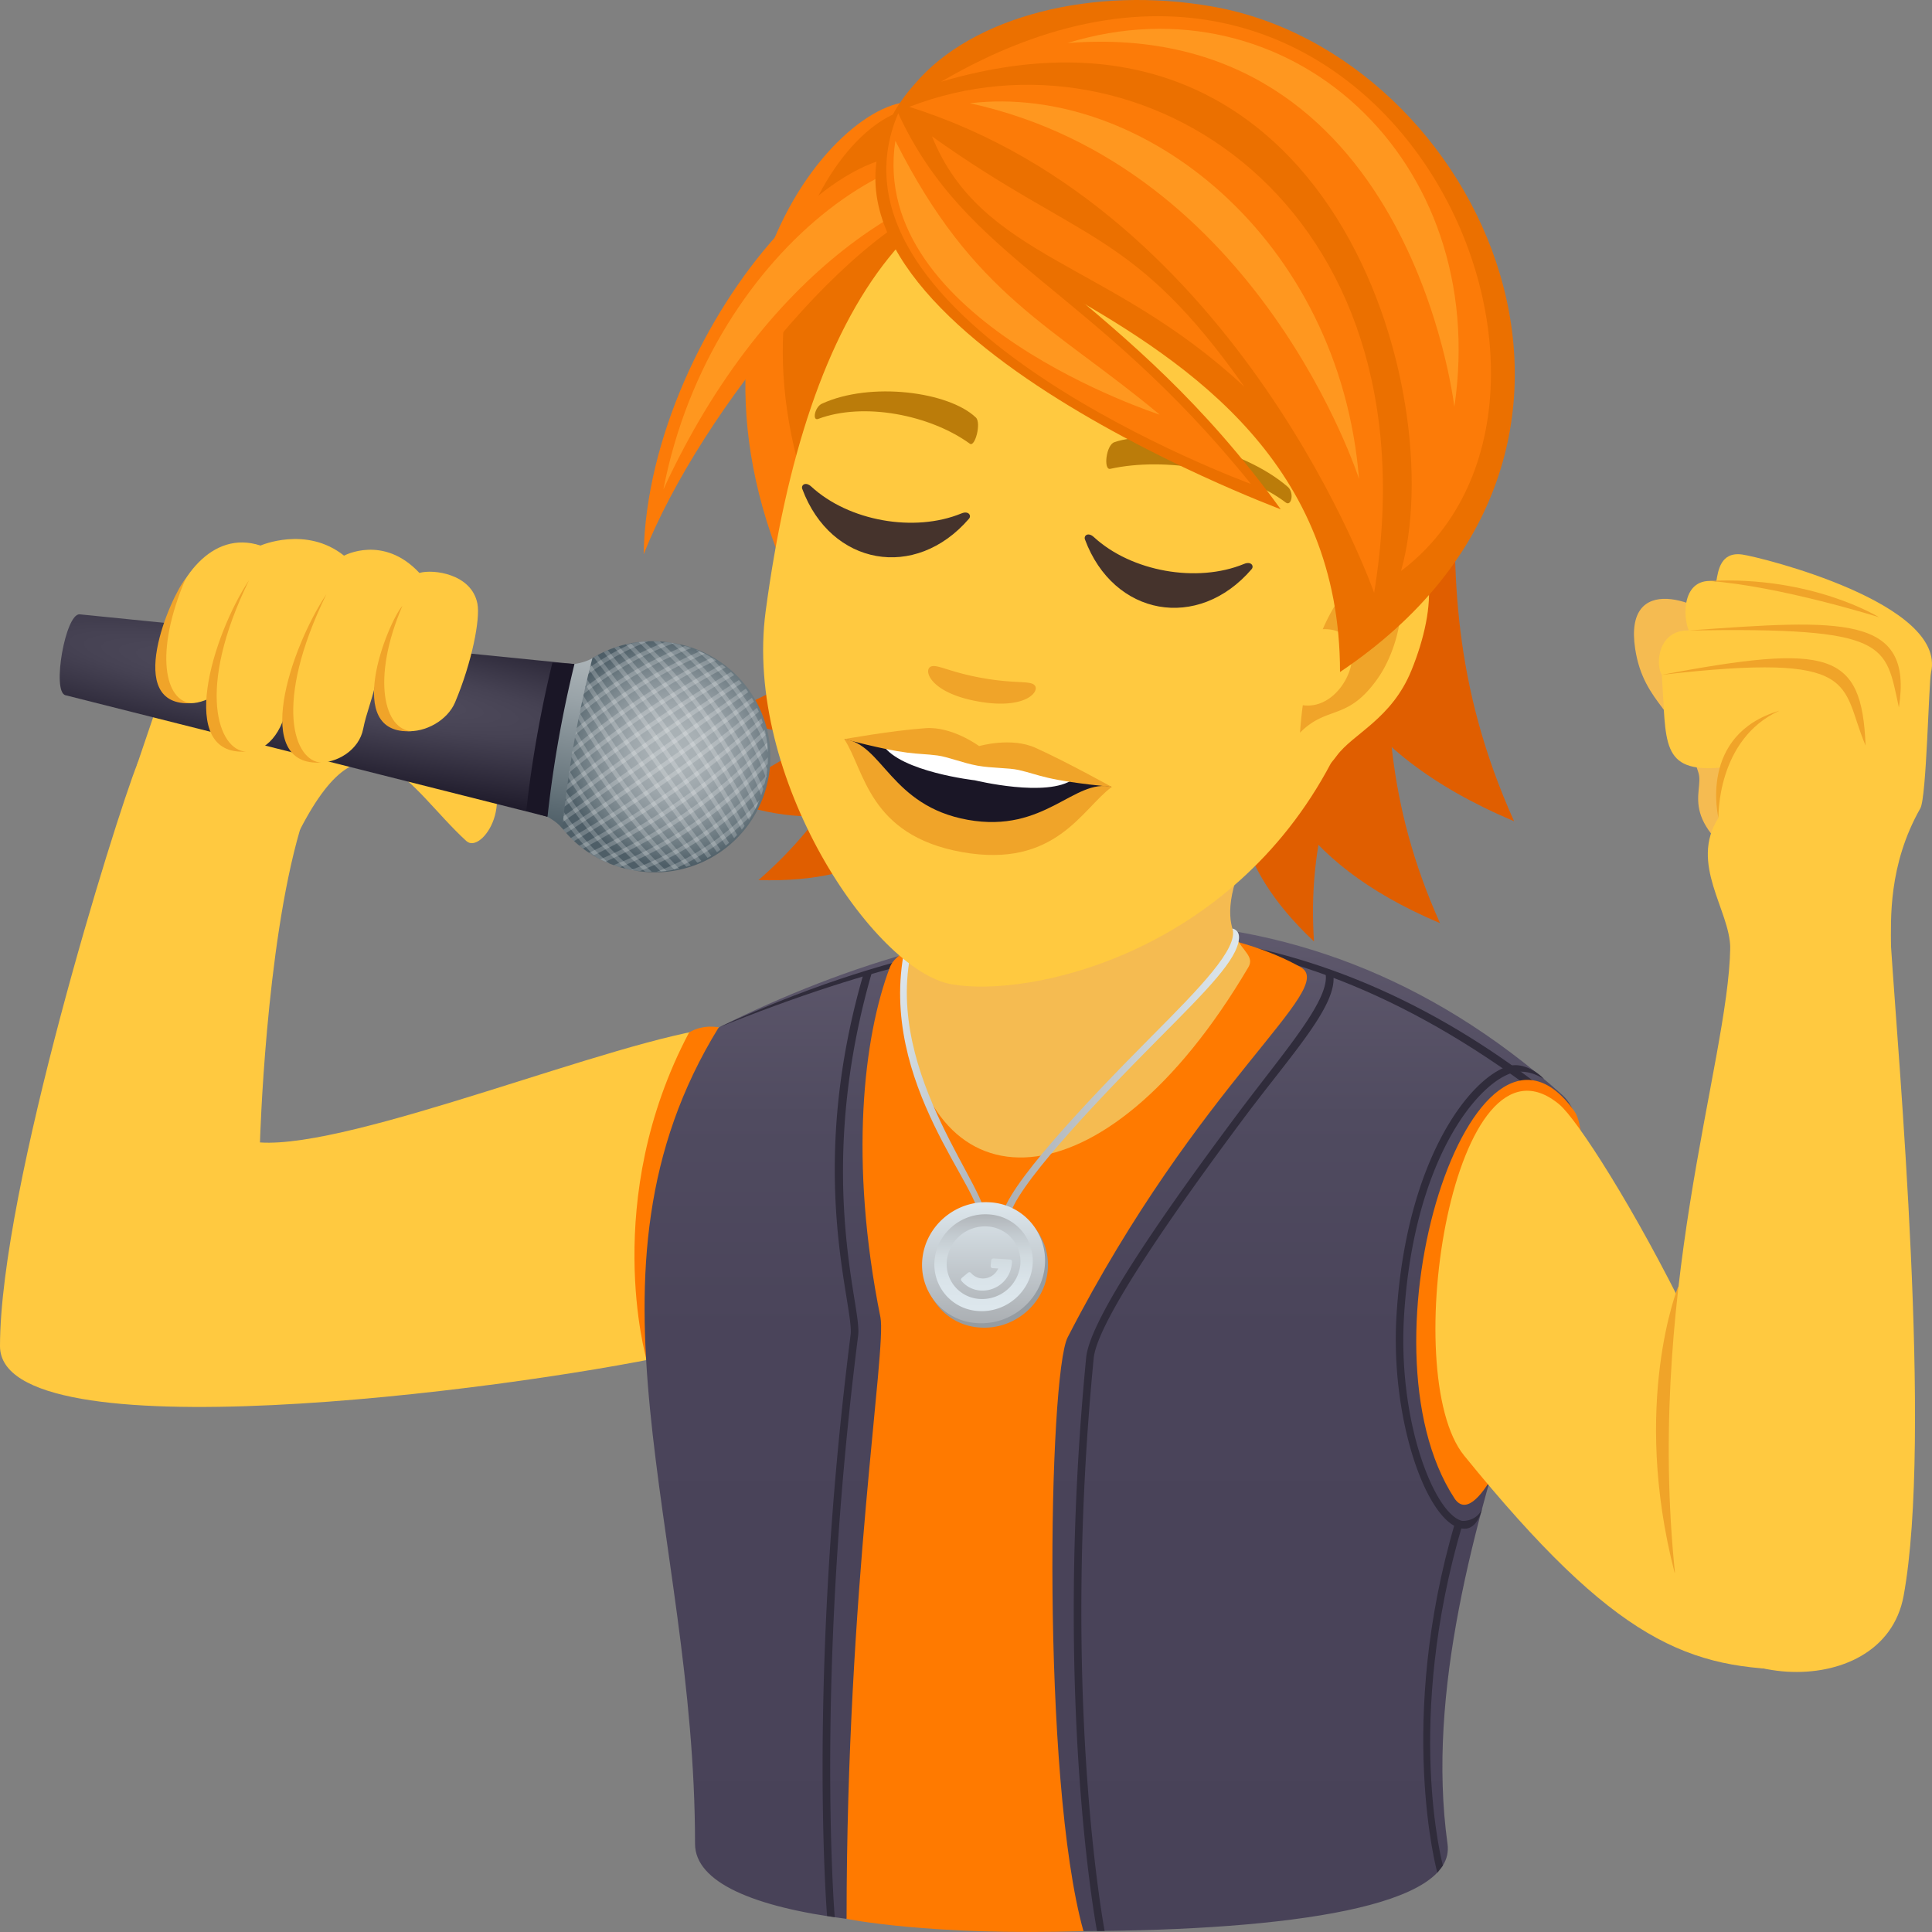 <svg xmlns="http://www.w3.org/2000/svg" xml:space="preserve" style="enable-background:new 0 0 64 64" viewBox="0 0 64 64"><rect x="0" y="0" width="64" height="64" fill="#808080" stroke="none"/><path d="M23.808 34.035c-3.414.38-12.086 4.019-15.196 3.81 0 0 .18-6.439 1.327-10.362.405-1.386-4.85-3.534-5.386-2.19C3.813 27.146 0 39.39 0 44.592c0 3.627 16.645 1.488 22.3.284 1.444-.307 3.66-11.082 1.508-10.842z" style="fill:#ffc940"/><path d="M23.808 34.035s-.489-.123-.98.164c-2.942 5.559-1.415 10.818-1.415 10.818l2.395-10.982z" style="fill:#ff7a00"/><linearGradient id="a" x1="36.831" x2="36.831" y1="63.971" y2="30.538" gradientUnits="userSpaceOnUse"><stop offset="0" style="stop-color:#484258"/><stop offset=".594" style="stop-color:#4a445a"/><stop offset=".808" style="stop-color:#504b60"/><stop offset=".96" style="stop-color:#5c566a"/><stop offset="1" style="stop-color:#605b6e"/></linearGradient><path d="M23.808 34.035c-5.023 8.142-.784 16.555-.784 27.044 0 1.272 1.937 2.094 5.02 2.486 1.395-3.298 5.867-2.574 7.847.406 6.862-.032 12.348-.826 12.06-2.89-1.408-10.074 6.485-22.408 3.796-24.815-8.946-8.009-19.343-6.51-27.939-2.23z" style="fill:url(#a)"/><path d="M49.958 35.32c-1.27.398-3.364 3.068-3.694 8.204-.221 3.44.96 6.775 2.082 7.092a.648.648 0 0 0 .172.024c.194 0 .438-.126.578-.663-.161.398-.603.42-.681.399-.905-.256-2.129-3.307-1.901-6.836.321-5.016 2.335-7.56 3.528-7.984.247-.088.647-.1 1.106.19-.278-.299-.767-.558-1.19-.425zM36.34 63.967c-.015-.076-1.456-7.718-.359-18.997.127-1.311 2.69-4.952 4.978-8.021 1.572-2.109 3.155-3.873 2.944-4.739l.25-.003c.237 1.022-1.338 2.67-2.993 4.891-2.155 2.893-4.81 6.654-4.93 7.896-1.094 11.246.35 18.895.362 18.97l-.253.003zm-8.942-.499c-.006-.079-.647-8.017.78-19.255.028-.215-.04-.632-.132-1.208-.319-1.977-.913-5.659.552-10.722l.284-.07c-1.449 5.01-.905 8.794-.589 10.753.1.619.166 1.028.134 1.278-1.424 11.21-.782 19.185-.775 19.264l-.254-.04z" style="fill:#302c3b"/><path d="M47.613 62.035c-.014-.048-1.36-4.993.59-11.6l.241.07c-1.93 6.535-.658 11.244-.646 11.292l-.185.238zm-23.805-28c10.031-4.04 17.91-4.52 26.65 1.837l.301-.089c-7.392-5.568-16.054-6.76-26.95-1.748z" style="fill:#302c3b"/><path d="M29.478 32.042c-.873 2.305-1.358 6.408-.313 11.593.212 1.054-1.121 8.973-1.121 19.93 0 0 2.757.567 7.847.406-1.4-5.01-1.16-18.432-.523-19.67 4.366-8.496 8.953-11.552 7.722-12.259-3.93-2.255-12.957-1.728-13.612 0z" style="fill:#ff7a00"/><path d="M30.033 33.785c.698 6.226 6.474 6.472 11.32-1.743.413-.701-1.536-.693-.005-3.918 1.21-2.549-11.315 0-11.315 0s-.158 4.255 0 5.661z" style="fill:#f5bb51"/><path d="M48.178 49.63c-3.345-5.125.64-17.485 3.97-12.828 1.251 1.75-2.628 14.885-3.97 12.828z" style="fill:#ff7a00"/><path d="M59.661 55.313c-3.719 0-6.127-.896-11.161-7.097-2.207-2.718-.326-14.52 3.152-11.632 1.177.976 7.632 11.827 8.01 18.729z" style="fill:#ffc940"/><path d="M55.476 52.108c-1.455-5.62.116-9.49.116-9.49s2.204 6.238-.116 9.49z" style="fill:#f0a429"/><path d="M31.07 25.521c-1.93 1.302-3.949 2.236-7.508.794 2.94-1.113 4.654-2.799 6.188-4.471l1.32 3.677z" style="fill:#e05e00"/><path d="M31.888 25.799c-1.356 1.892-2.923 3.469-6.762 3.355 2.37-2.065 3.388-4.242 4.244-6.344l2.518 2.989z" style="fill:#e05e00"/><path d="M31.444 22.857c-1.93 1.302-3.95 2.236-7.509.794 2.941-1.113 4.654-2.799 6.189-4.472l1.32 3.678z" style="fill:#e05e00"/><linearGradient id="b" x1="33.184" x2="41.044" y1="35.639" y2="35.639" gradientUnits="userSpaceOnUse"><stop offset="0" style="stop-color:#abafb3"/><stop offset="1" style="stop-color:#dde7ed"/></linearGradient><path d="M41.043 31.09c.024-.297-.218-.331-.218-.331.211.649-1.088 1.973-2.66 3.554-2.288 2.3-4.85 5.029-4.978 6.012-.032.243.215.27.248.018.121-.93 2.775-3.75 4.93-5.918 1.656-1.665 2.623-2.644 2.678-3.334z" style="fill:url(#b)"/><linearGradient id="c" x1="2961.382" x2="2967.211" y1="594.821" y2="594.821" gradientTransform="scale(-1 1) rotate(-21.544 -2.373 8188.096)" gradientUnits="userSpaceOnUse"><stop offset="0" style="stop-color:#abafb3"/><stop offset="1" style="stop-color:#dde7ed"/></linearGradient><path d="M30.186 31.506c-.906 4.143 2.707 8.01 2.465 8.971-.06.238-.3.173-.238-.074.23-.91-3.349-4.496-2.45-8.95.072-.36.314-.364.223.053z" style="fill:url(#c)"/><path d="M34.706 42.1c-.11 1.105-1.107 1.946-2.227 1.877a1.93 1.93 0 0 1-1.828-2.125c.11-1.105 1.108-1.946 2.228-1.878a1.93 1.93 0 0 1 1.827 2.126z" style="fill:#969ca1"/><linearGradient id="d" x1="32.582" x2="32.582" y1="43.835" y2="39.824" gradientUnits="userSpaceOnUse"><stop offset="0" style="stop-color:#abafb3"/><stop offset="1" style="stop-color:#dde7ed"/></linearGradient><path d="M34.61 41.953c-.111 1.106-1.108 1.946-2.228 1.878a1.93 1.93 0 0 1-1.828-2.125c.11-1.106 1.108-1.947 2.228-1.878a1.93 1.93 0 0 1 1.827 2.125z" style="fill:url(#d)"/><linearGradient id="e" x1="32.582" x2="32.582" y1="43.397" y2="40.067" gradientUnits="userSpaceOnUse"><stop offset="0" style="stop-color:#dde7ed"/><stop offset=".293" style="stop-color:#dae4ea"/><stop offset=".537" style="stop-color:#d1dadf"/><stop offset=".764" style="stop-color:#c2c9ce"/><stop offset=".978" style="stop-color:#aeb2b6"/><stop offset="1" style="stop-color:#abafb3"/></linearGradient><path d="M32.702 40.628a1.16 1.16 0 0 1 1.096 1.275 1.272 1.272 0 0 1-1.336 1.127 1.16 1.16 0 0 1-1.097-1.275 1.273 1.273 0 0 1 1.337-1.127zm.04-.4c-.896-.055-1.694.618-1.782 1.502a1.544 1.544 0 0 0 1.462 1.7c.896.055 1.694-.618 1.782-1.502a1.543 1.543 0 0 0-1.462-1.7z" style="fill:url(#e)"/><linearGradient id="f" x1="32.679" x2="32.679" y1="43.397" y2="40.067" gradientUnits="userSpaceOnUse"><stop offset="0" style="stop-color:#dde7ed"/><stop offset=".293" style="stop-color:#dae4ea"/><stop offset=".537" style="stop-color:#d1dadf"/><stop offset=".764" style="stop-color:#c2c9ce"/><stop offset=".978" style="stop-color:#aeb2b6"/><stop offset="1" style="stop-color:#abafb3"/></linearGradient><path d="M32.89 42.01c-.054-.004-.078-.032-.073-.085l.016-.16c.005-.055.035-.08.09-.077l.526.033c.055.003.08.031.074.086l-.008.079a.975.975 0 0 1-1.025.865.901.901 0 0 1-.632-.31c-.035-.042-.032-.078.01-.114l.19-.16c.042-.034.08-.032.114.008.09.102.216.166.358.175a.555.555 0 0 0 .538-.33l-.177-.01z" style="fill:url(#f)"/><path d="M41.077 22.384c.617 3.191 1.687 6.106 6.626 8.197-1.803-4.002-1.826-7.357-1.687-10.524l-4.94 2.328z" style="fill:#e05e00"/><path d="M41.125 24.036c-.381 2.296-.39 4.519 2.403 7.152-.212-3.135.61-5.393 1.493-7.484l-3.896.332z" style="fill:#e05e00"/><path d="M42.661 17.935c.7 3.608 1.91 6.905 7.495 9.27-2.039-4.526-2.065-8.321-1.908-11.902l-5.587 2.632z" style="fill:#e05e00"/><path d="M30.747 3.502s2.406 9.777-4.18 16.633c-5.245-10.417 1.94-17.85 4.18-16.633z" style="fill:#fc7b08"/><path d="M30.842 3.703s3.74 9.12-2.335 16.432c-5.982-10.012.013-17.486 2.335-16.432z" style="fill:#eb7000"/><path d="M32.272 6.346c-3.5.407-9.065 7.249-10.95 12.016.14-7.665 7.936-16.468 10.95-12.016z" style="fill:#fc7b08"/><path d="M34.38 5.702c-3.523-.045-8.927 2.963-12.404 10.51 1.586-8.195 8.898-13.026 12.405-10.51z" style="fill:#ff971f"/><path d="M38.238 5.448c-7.65-1.367-11.521 4.679-12.875 14.803-.735 5.496 3.574 11.892 6.151 12.353 2.577.46 9.236-.992 12.58-7.332.933-1.77 2.222-2.816 2.591-4.332 1.824-7.54-.797-14.125-8.447-15.492z" style="fill:#ffc940"/><path d="M42.657 16.126c-1.484-1.288-4.444-1.941-5.743-1.477-.275.09-.368.932-.135.882 1.807-.4 4.377.024 5.812 1.115.19.145.292-.332.066-.52zM27.234 13.37c1.607-.736 4.194-.397 5.091.459.19.174-.026.993-.196.87-1.325-.959-3.522-1.388-5.028-.821-.203.074-.11-.404.133-.509z" style="fill:#bb7c0a"/><path d="M31.848 17.008c-1.56.642-3.735.253-4.974-.89-.19-.175-.345-.05-.298.078.947 2.546 3.75 3.047 5.523.987.09-.103-.014-.274-.25-.175zm9.362 1.673c-1.558.642-3.733.254-4.974-.889-.191-.176-.342-.05-.296.077.947 2.547 3.749 3.048 5.52.987.091-.103-.01-.274-.25-.175z" style="fill:#45332c"/><path d="M32.48 24.82c-.933-.166-4.513-.335-4.513-.335.676 1.018.798 3.187 3.903 3.742 3.105.554 3.971-1.437 4.959-2.158 0 0-3.417-1.082-4.35-1.249z" style="fill:#f0a429"/><path d="M32.481 24.811c-1.03-.184-4.515-.326-4.515-.326 1.273.153 1.538 2.216 4.095 2.673 2.557.457 3.521-1.386 4.768-1.09 0 0-3.318-1.073-4.348-1.257z" style="fill:#1a1626"/><path d="M32.295 25.849s2.406.59 3.261-.04c-.171-.25-2.597-.75-3.103-.84-.506-.09-2.955-.461-3.203-.287.584.888 3.045 1.167 3.045 1.167z" style="fill:#fff"/><path d="M34.31 24.776c-.809-.372-1.876-.061-1.876-.061s-.892-.661-1.78-.593c-1.146.083-2.687.363-2.687.363 2.216.57 2.31.441 3.087.541.34.044.844.251 1.328.338.485.087 1.03.067 1.363.143.764.175.807.33 3.084.562 0 0-1.472-.819-2.518-1.293z" style="fill:#f0a429"/><path d="M42.427 16.871S25.104 10.422 29.808 3.42c2.59 5.16 7.46 6.329 12.619 13.452z" style="fill:#eb7000"/><path d="M45.797 17.72c-1.932-.108-4.43 5.975-3.54 7.857.125.263 1.033.81 2.02-.535.545-.744 1.822-1.218 2.48-2.838.846-2.075.962-4.374-.96-4.484z" style="fill:#ffc940"/><path d="M45.528 18.926c-.52.065-1.194.72-1.71 1.917 1.793-.062.847 2.732-.661 2.518a13.54 13.54 0 0 0-.092.909c.909-.918 1.567-.366 2.574-1.796.906-1.288 1.18-3.715-.111-3.548zm-11.257 3.772c-.16-.161-.623-.04-1.733-.238-1.11-.198-1.502-.473-1.707-.376-.246.114-.023.868 1.568 1.152 1.59.285 2.063-.344 1.872-.538z" style="fill:#f0a429"/><path d="M40.2.223c-3.983-.712-8.004.318-9.893 2.553-5.52 6.177 14.083 5.782 14.083 19.485C55.27 14.966 49.049 1.804 40.2.223z" style="fill:#eb7000"/><path d="M46.409 18.918c1.643-5.747-2.233-20.022-15.233-16.211 14.502-8.49 23.097 10.259 15.233 16.21zm-4.969-2.886S26.797 10.687 29.755 3.753c2.26 4.889 6.387 5.716 11.685 12.28z" style="fill:#fc7b08"/><path d="M38.418 13.737s-9.675-3.117-8.758-9.073c2.59 5.16 5.216 6.117 8.758 9.073z" style="fill:#ff971f"/><path d="M41.221 12.812c-4.47-4.17-8.701-4.226-10.347-8.294 4.947 3.527 6.666 3.077 10.348 8.294z" style="fill:#fc7b08"/><path d="M45.52 19.637S41.078 6.979 30.12 3.54c7.605-2.952 17.52 3.155 15.4 16.097z" style="fill:#fc7b08"/><path d="M45.02 15.867S41.707 5.518 32.13 3.42c5.738-.676 12.246 4.494 12.89 12.448z" style="fill:#ff971f"/><path d="M48.177 13.483S46.707.537 35.36 1.426c7.301-2.249 14.03 3.83 12.817 12.057z" style="fill:#ff971f"/><path d="M62.642 31.33c-.113-1.776-5.305-1.177-5.326.078-.063 3.832-2.9 11.624-1.772 21.226.388 3.3 6.837 3.936 7.516.229.96-5.244-.187-17.89-.419-21.533z" style="fill:#ffc940"/><path d="M58.608 29.134c-3.193-1.863-2.137-2.858-2.344-3.533-.623-2.034-1.812-2.262-2.096-4.103-.393-2.557 2.165-1.656 3.16-.635 2.527 2.59 1.756 8.55 1.28 8.271z" style="fill:#f5bb51"/><path d="M57.316 31.408c0-1.242-1.368-2.8-.39-4.314-.067-.7.124-1.67.124-1.67-2.089.196-1.84-.856-2.002-3.07-.22-.366-.116-1.497.9-1.469-.19-.362-.286-1.82.906-1.623.062-.35.138-.995.862-.892.614.086 6.78 1.615 6.252 3.907-.076.333-.148 4.136-.354 4.499-1.073 1.889-.973 3.714-.973 4.554 0 1.157-5.325 1.235-5.325.078z" style="fill:#ffc940"/><path d="M56.926 27.094s-.07-2.599 2.016-3.55c-2.696.798-2.016 3.55-2.016 3.55z" style="fill:#f0a429"/><path d="M55.048 22.354c6.687-.767 5.888.318 6.752 2.343-.124-3.106-1.181-3.392-6.752-2.343z" style="fill:#f0a429"/><path d="M55.948 20.885c6.668-.11 6.496.45 6.955 2.548.484-3.086-1.885-2.913-6.955-2.548z" style="fill:#f0a429"/><path d="M56.615 19.245c2.327.165 5.625 1.2 5.625 1.2s-2.22-1.38-5.625-1.2z" style="fill:#f0a429"/><path d="M15.45 27.861c.505.462 1.814-1.457.313-2.824-.754-.687-6.855-5.969-7.893-5.74-1.462.32-1.8 1.535-3.317 5.995-.513 1.508 4.995 2.95 5.386 2.19 2.237-4.338 3.606-1.363 5.511.38z" style="fill:#ffc940"/><radialGradient id="g" cx="1624.464" cy="528.365" r="3.865" gradientTransform="matrix(-.172 .974 -.974 -.172 816.4 -1466.494)" gradientUnits="userSpaceOnUse"><stop offset="0" style="stop-color:#acb4b8"/><stop offset=".204" style="stop-color:#a8b0b4"/><stop offset=".411" style="stop-color:#9ca5aa"/><stop offset=".621" style="stop-color:#879298"/><stop offset=".83" style="stop-color:#6b7980"/><stop offset="1" style="stop-color:#4e5e67"/></radialGradient><path d="M20.953 28.824a3.82 3.82 0 1 1 1.328-7.526 3.822 3.822 0 1 1-1.328 7.526z" style="fill:url(#g)"/><path d="M21.477 21.243a3.71 3.71 0 0 0-.52.058 8.671 8.671 0 0 0-2.65 1.854 3.81 3.81 0 0 0-.233.469 8.579 8.579 0 0 1 3.403-2.38z" style="opacity:.2;fill:#fff"/><path d="M22.322 21.307c-.014-.002-.027-.007-.041-.01-.082-.014-.164-.02-.246-.03a10.773 10.773 0 0 0-4.129 2.889c-.02.08-.04.16-.055.241-.003.014-.003.028-.005.042a10.665 10.665 0 0 1 4.476-3.132z" style="opacity:.2;fill:#fff"/><path d="M22.9 21.466a2.82 2.82 0 0 0-.208-.07 13.414 13.414 0 0 0-4.89 3.42c-.005.075-.005.148-.005.22a13.291 13.291 0 0 1 5.104-3.57z" style="opacity:.2;fill:#fff"/><path d="M23.35 21.655c-.055-.028-.114-.052-.172-.078a16.95 16.95 0 0 0-5.372 3.758c.005.063.007.127.015.19a16.82 16.82 0 0 1 5.53-3.87z" style="opacity:.2;fill:#fff"/><path d="M23.721 21.871c-.046-.03-.095-.058-.143-.087a22.055 22.055 0 0 0-5.713 3.997c.01.056.02.111.032.165a21.904 21.904 0 0 1 5.824-4.075z" style="opacity:.2;fill:#fff"/><path d="M24.04 22.108a2.84 2.84 0 0 0-.122-.095 30.298 30.298 0 0 0-5.955 4.167c.015.049.03.098.047.147a30.168 30.168 0 0 1 6.03-4.22zm.28.255a4.069 4.069 0 0 0-.105-.102 46.452 46.452 0 0 0-6.12 4.282c.019.045.038.09.06.134a46.115 46.115 0 0 1 6.166-4.314zm.25.274a3.69 3.69 0 0 0-.093-.109 94.18 94.18 0 0 0-6.22 4.352l.07.125a93.933 93.933 0 0 1 6.242-4.368zm.136.176-6.26 4.38.081.116 6.26-4.38a3.76 3.76 0 0 0-.081-.116zm.271.429a3.802 3.802 0 0 0-.071-.125 93.923 93.923 0 0 1-6.242 4.368c.03.037.06.073.093.109a94.117 94.117 0 0 0 6.22-4.352zm.162.337a3.933 3.933 0 0 0-.06-.134 46.27 46.27 0 0 1-6.167 4.314c.035.035.07.069.106.102a46.417 46.417 0 0 0 6.12-4.282zm.131.363c-.015-.049-.03-.098-.047-.147a30.158 30.158 0 0 1-6.03 4.22c.04.032.08.063.122.094a30.295 30.295 0 0 0 5.955-4.167z" style="opacity:.2;fill:#fff"/><path d="M25.369 24.34c-.01-.055-.02-.11-.033-.164a21.9 21.9 0 0 1-5.824 4.075c.047.03.096.058.144.087a22.058 22.058 0 0 0 5.713-3.997z" style="opacity:.2;fill:#fff"/><path d="M25.427 24.786c-.004-.063-.007-.126-.014-.189a16.813 16.813 0 0 1-5.53 3.87c.056.028.114.052.172.078a16.941 16.941 0 0 0 5.372-3.759z" style="opacity:.2;fill:#fff"/><path d="M25.432 25.305c.005-.074.004-.147.005-.22a13.289 13.289 0 0 1-5.104 3.571c.069.025.137.05.208.07a13.416 13.416 0 0 0 4.891-3.42z" style="opacity:.2;fill:#fff"/><path d="M25.328 25.966c.019-.08.04-.16.055-.241l.005-.042a10.666 10.666 0 0 1-4.476 3.132c.014.002.027.006.04.009.083.014.165.022.247.03a10.775 10.775 0 0 0 4.129-2.888z" style="opacity:.2;fill:#fff"/><path d="M24.927 26.967c.087-.15.166-.306.232-.47a8.578 8.578 0 0 1-3.403 2.382 3.71 3.71 0 0 0 .52-.058c1-.451 1.885-1.07 2.651-1.854zm.511-2.046a3.787 3.787 0 0 0-.058-.52 8.662 8.662 0 0 0-1.856-2.648 3.763 3.763 0 0 0-.469-.232 8.57 8.57 0 0 1 2.383 3.4z" style="opacity:.2;fill:#fff"/><path d="M25.374 25.766c.002-.014.007-.027.009-.041.014-.082.021-.164.03-.246a10.765 10.765 0 0 0-2.89-4.126c-.08-.019-.16-.04-.242-.055l-.042-.005a10.656 10.656 0 0 1 3.135 4.473z" style="opacity:.2;fill:#fff"/><path d="M25.215 26.344c.025-.069.05-.137.07-.208a13.405 13.405 0 0 0-3.424-4.887c-.074-.005-.147-.004-.22-.005a13.278 13.278 0 0 1 3.574 5.1z" style="opacity:.2;fill:#fff"/><path d="M25.025 26.794c.029-.056.053-.115.079-.173a16.933 16.933 0 0 0-3.762-5.367c-.063.004-.126.007-.189.014a16.808 16.808 0 0 1 3.872 5.526z" style="opacity:.2;fill:#fff"/><path d="M24.81 27.164c.03-.046.057-.095.086-.143a22.038 22.038 0 0 0-4-5.71c-.055.012-.11.02-.165.034a21.886 21.886 0 0 1 4.078 5.82z" style="opacity:.2;fill:#fff"/><path d="M24.573 27.483c.032-.04.063-.08.094-.122a30.277 30.277 0 0 0-4.17-5.95c-.05.014-.098.03-.147.046a30.145 30.145 0 0 1 4.223 6.026zm-.256.28c.035-.034.069-.07.102-.106a46.412 46.412 0 0 0-4.285-6.115l-.135.06a46.25 46.25 0 0 1 4.318 6.161zm-.274.249c.036-.03.073-.061.108-.093a94.058 94.058 0 0 0-4.355-6.215 4.089 4.089 0 0 0-.124.07 93.798 93.798 0 0 1 4.37 6.238zm-.177.136-4.383-6.255a3.016 3.016 0 0 0-.116.081l4.383 6.255c.04-.026.078-.053.116-.081zm-.428.27c.042-.022.083-.046.124-.07a93.72 93.72 0 0 1-4.37-6.237c-.038.03-.074.06-.11.092a94.04 94.04 0 0 0 4.356 6.215zm-.338.162c.045-.019.09-.038.134-.06a46.22 46.22 0 0 1-4.318-6.161l-.101.106A46.405 46.405 0 0 0 23.1 28.58zm-.364.132c.05-.015.099-.03.147-.047a30.144 30.144 0 0 1-4.222-6.026 3.52 3.52 0 0 0-.095.122 30.276 30.276 0 0 0 4.17 5.951z" style="opacity:.2;fill:#fff"/><path d="M22.338 28.81c.055-.01.11-.02.165-.032a21.885 21.885 0 0 1-4.078-5.82c-.031.047-.059.096-.087.144a22.044 22.044 0 0 0 4 5.708z" style="opacity:.2;fill:#fff"/><path d="M21.892 28.869c.063-.005.126-.007.189-.015a16.8 16.8 0 0 1-3.872-5.526c-.029.056-.053.115-.079.173.9 2.028 2.163 3.83 3.762 5.368z" style="opacity:.2;fill:#fff"/><path d="M21.372 28.873c.074.005.148.005.22.005a13.276 13.276 0 0 1-3.573-5.1c-.025.07-.05.138-.07.209a13.405 13.405 0 0 0 3.423 4.886z" style="opacity:.2;fill:#fff"/><path d="M20.711 28.769c.08.02.16.04.242.055.014.003.028.003.042.005a10.655 10.655 0 0 1-3.135-4.472c-.002.014-.007.027-.009.04-.015.083-.022.165-.03.246a10.766 10.766 0 0 0 2.89 4.126z" style="opacity:.2;fill:#fff"/><path d="M19.71 28.37c.15.086.306.165.469.231a8.57 8.57 0 0 1-2.383-3.4c.006.176.028.349.058.52a8.655 8.655 0 0 0 1.856 2.648z" style="opacity:.2;fill:#fff"/><radialGradient id="h" cx="1485.983" cy="236.892" r="6.308" gradientTransform="matrix(-.172 .974 -7.795 -1.374 2112.674 -1099.203)" gradientUnits="userSpaceOnUse"><stop offset="0" style="stop-color:#545061"/><stop offset=".164" style="stop-color:#464253"/><stop offset=".475" style="stop-color:#211d2d"/><stop offset=".527" style="stop-color:#1a1626"/></radialGradient><path d="M19.03 21.997 2.634 20.35c-.467-.02-.919 2.538-.473 2.678l15.976 4.028c1.03-2.467.893-5.06.893-5.06z" style="fill:url(#h)"/><path d="m19.03 21.997-.73-.05a39.031 39.031 0 0 0-.866 4.907l.703.203c1.03-2.467.893-5.06.893-5.06z" style="fill:#1a1626"/><linearGradient id="i" x1="2285.907" x2="2291.642" y1="1253.156" y2="1253.156" gradientTransform="rotate(99.997 1669.257 -313.554)" gradientUnits="userSpaceOnUse"><stop offset="0" style="stop-color:#acb4b8"/><stop offset=".248" style="stop-color:#99a3a8"/><stop offset=".747" style="stop-color:#69777e"/><stop offset="1" style="stop-color:#4e5e67"/></linearGradient><path d="M19.625 21.799s-.187.134-.595.197a39.067 39.067 0 0 0-.893 5.062c.361.198.491.388.491.388.184-1.906.517-3.794.997-5.647z" style="fill:url(#i)"/><path d="M13.893 18.979c-1.197-1.283-2.496-.572-2.496-.572-1.253-1-2.767-.335-2.767-.335-3.263-1.065-4.597 6.59-1.576 5.007-.216 2.048 1.874 2.58 2.417.485-.357 2.354 2.289 1.983 2.56.58.101-.525.336-1.065.447-1.673-.33 2.397 2.086 1.997 2.596.797.562-1.33.84-2.77.741-3.271-.193-.993-1.469-1.15-1.922-1.018z" style="fill:#ffc940"/><path d="M13.636 24.22c-2.317.149-.786-3.6-.306-4.152-1.048 2.452-.585 4.112.306 4.151zm-7.278-.927c-2.317.149-.692-3.566-.21-4.12-1.05 2.454-.683 4.08.21 4.12zm4.282 1.967c-2.317.15-1.04-3.752.171-5.574-1.78 3.652-1.062 5.536-.17 5.574zm-2.498-.364c-2.316.149-1.105-3.852.107-5.675-1.782 3.653-1 5.634-.107 5.675z" style="fill:#f0a429"/></svg>